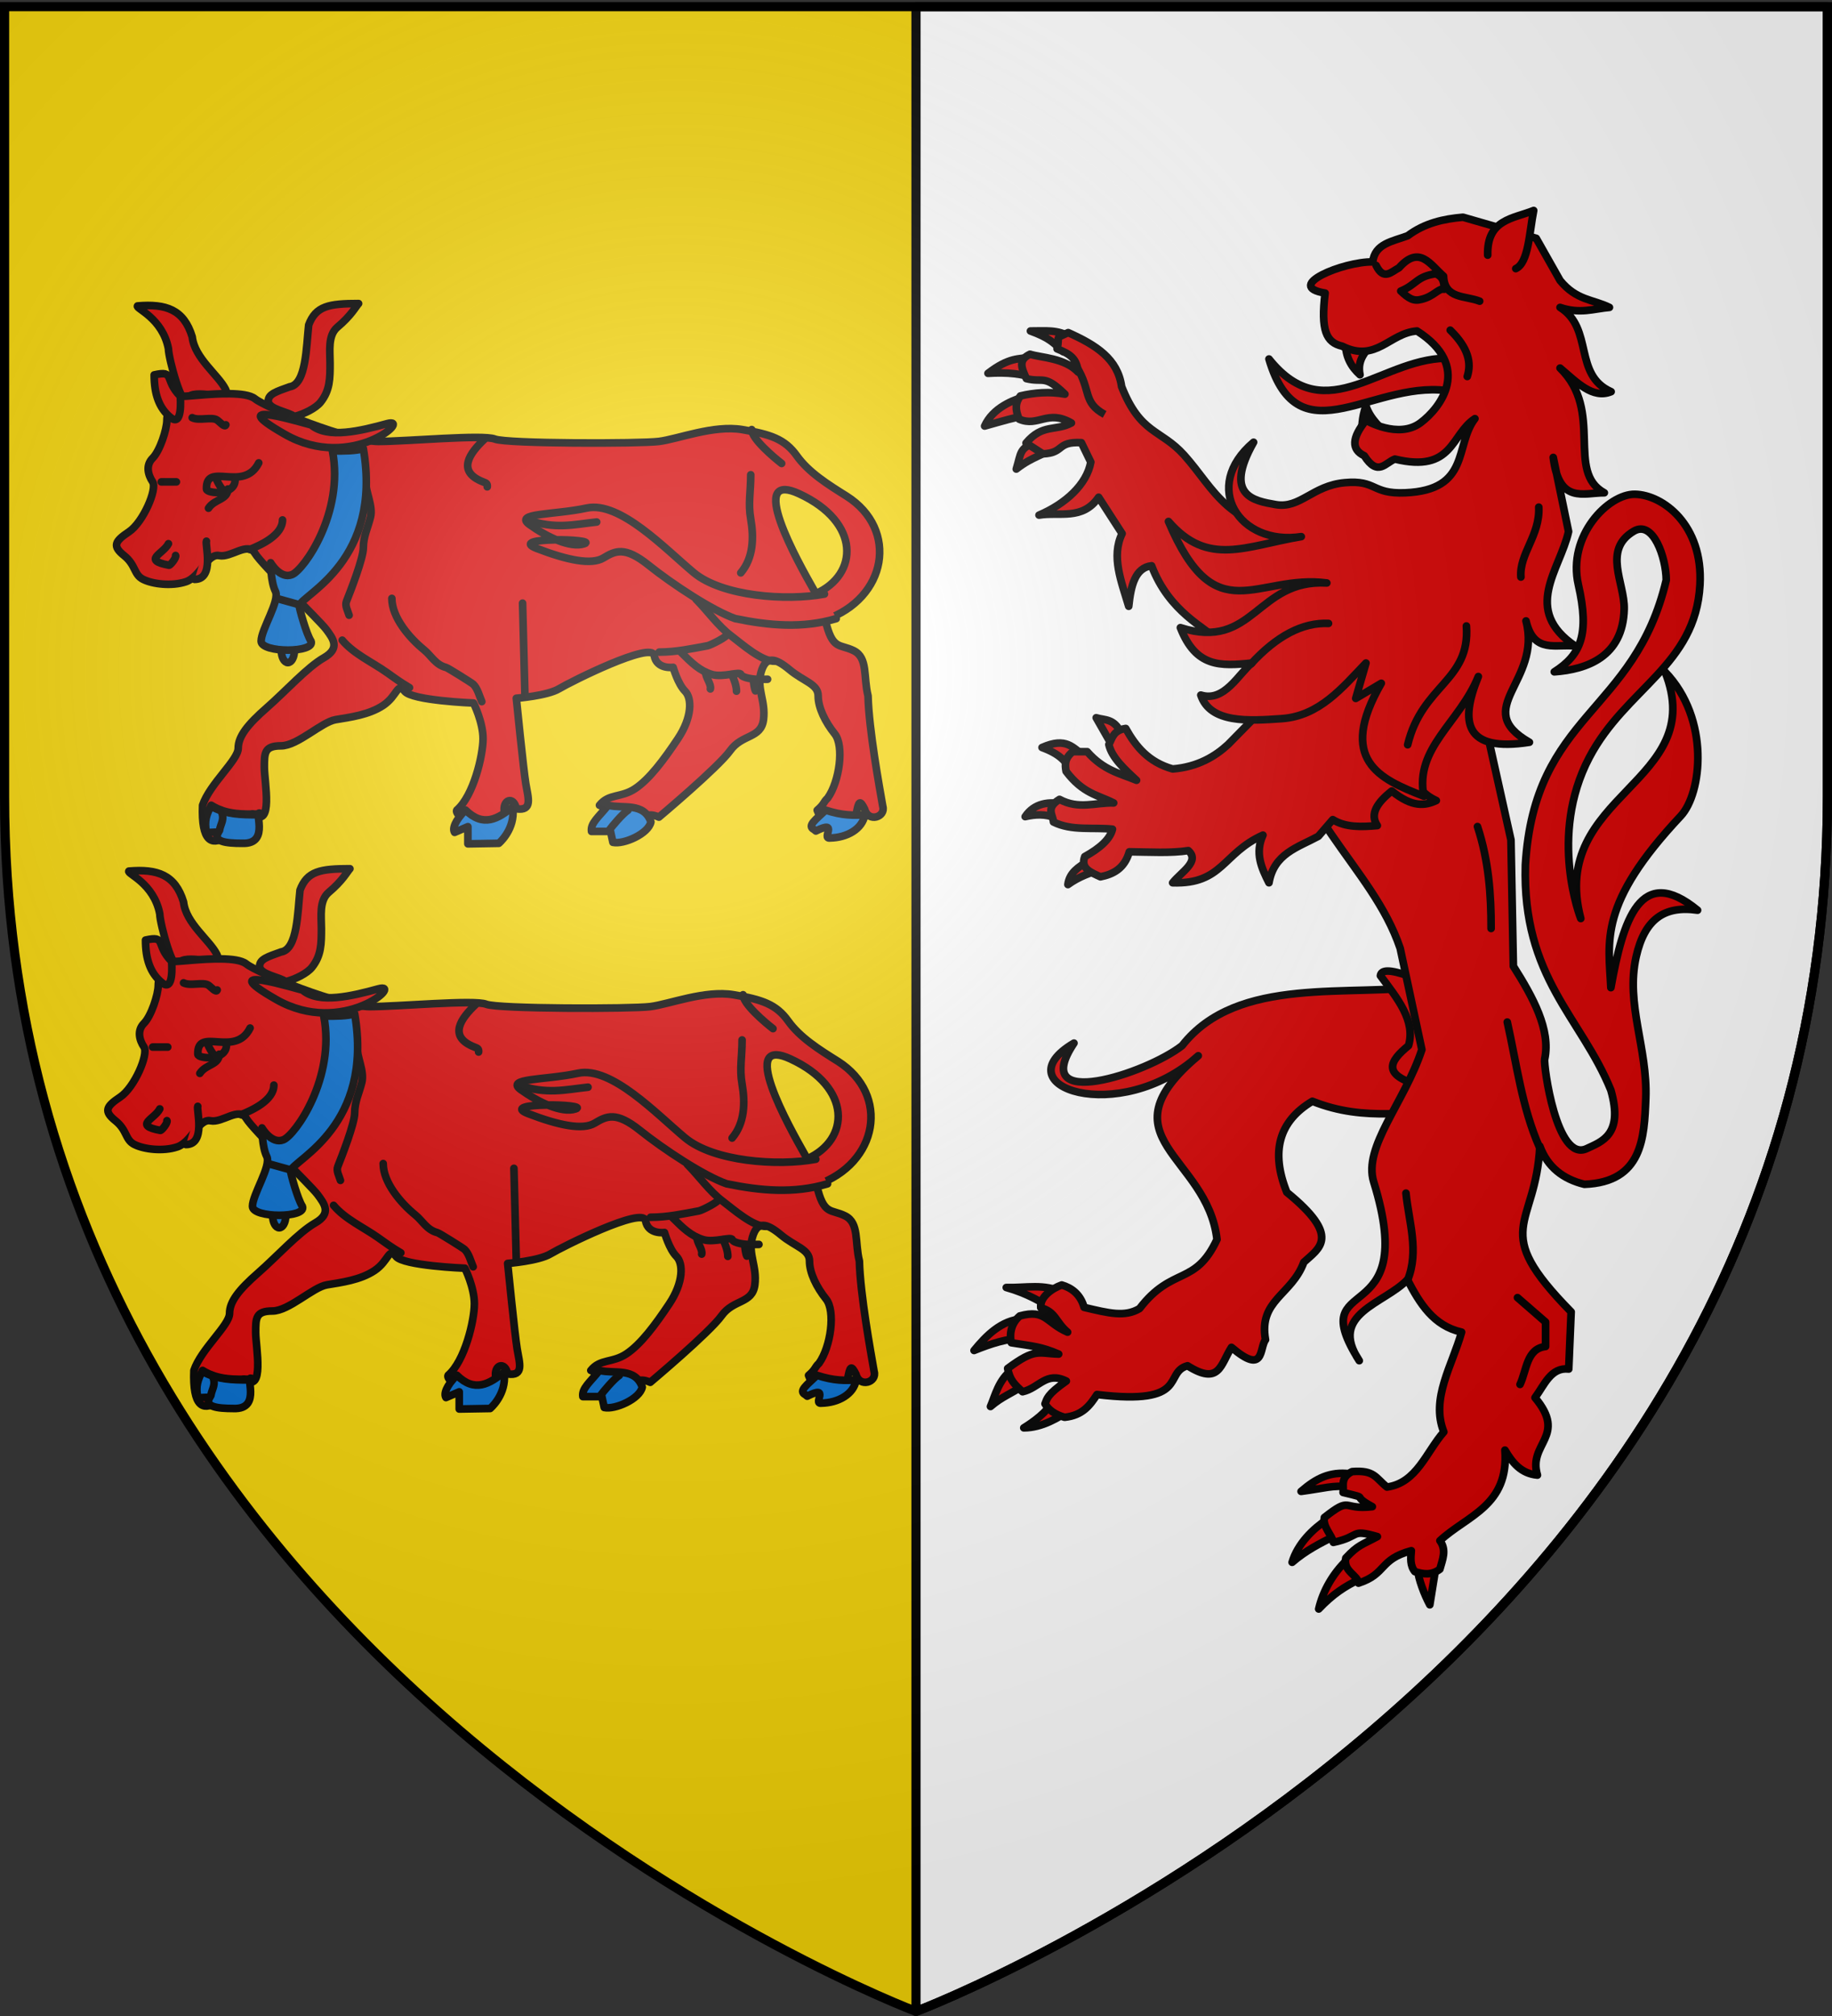 <svg xmlns="http://www.w3.org/2000/svg" xmlns:xlink="http://www.w3.org/1999/xlink" width="600" height="660" version="1.0"><rect width="100%" height="100%" fill="#333333" stroke="none"/><defs><radialGradient xlink:href="#a" id="c" cx="221.445" cy="226.331" r="300" fx="221.445" fy="226.331" gradientTransform="matrix(1.353 0 0 1.349 -77.63 -85.747)" gradientUnits="userSpaceOnUse"/><linearGradient id="a"><stop offset="0" style="stop-color:#fff;stop-opacity:.314"/><stop offset=".19" style="stop-color:#fff;stop-opacity:.251"/><stop offset=".6" style="stop-color:#6b6b6b;stop-opacity:.125"/><stop offset="1" style="stop-color:#000;stop-opacity:.125"/></linearGradient></defs><g style="display:inline"><path d="M300 658.5s298.5-112.32 298.5-397.772V2.176H1.5v258.552C1.5 546.18 300 658.5 300 658.5" style="fill:#f2d207;fill-opacity:1;fill-rule:evenodd;stroke:none;stroke-width:1px;stroke-linecap:butt;stroke-linejoin:miter;stroke-opacity:1"/><path d="M300 2.188V658.5s298.5-112.33 298.5-397.781V2.188z" style="opacity:1;fill:#fff;fill-opacity:1;fill-rule:evenodd;stroke:#000;stroke-width:3;stroke-linecap:round;stroke-linejoin:round;stroke-miterlimit:4;stroke-dasharray:none;stroke-dashoffset:0;stroke-opacity:1"/></g><g style="opacity:1;fill:#d40000;stroke:#000;stroke-width:1.138;stroke-miterlimit:4;stroke-dasharray:none;stroke-opacity:1;display:inline"><path d="M215.415 165.827c.247-1.51.072-2.597.758-4.546.71 2.09 2.148 3.092 3.283 4.546" style="fill:#d40000;fill-rule:evenodd;stroke:#000;stroke-width:1.138;stroke-linecap:round;stroke-linejoin:round;stroke-miterlimit:4;stroke-dasharray:none;stroke-opacity:1" transform="matrix(2.208 0 0 2.185 -29.942 -219.483)"/><path d="M228.929 154.148c-10.143-.575-18.494 11.026-27.143.09 4.482 15.461 15.859 2.525 27.41 4.91z" style="fill:#d40000;fill-rule:evenodd;stroke:#000;stroke-width:1.138;stroke-linecap:round;stroke-linejoin:round;stroke-miterlimit:4;stroke-dasharray:none;stroke-opacity:1" transform="matrix(2.208 0 0 2.185 -29.942 -219.483)"/><path d="M213.142 151.937c.015 1.908.786 3.438 2.147 4.672-.52-2.467 1.095-3.652 2.146-5.177M169.832 310.279c-.952 1.74-2.963 3.2-4.413 4.108 2.748-.006 5.18-1.557 6.938-2.72zM163.71 305.673c-2.032 1.45-2.551 3.952-3.232 5.516 1.73-1.511 3.119-1.927 4.872-3.162zM165.207 298.064c-3.115.168-5.397 2.54-7.165 4.73 2.596-1.054 4.858-1.78 7.29-1.853 1.689-.929-.21-2.601-.125-2.877M171.22 294.116c-2.75-1.39-5.48-.677-8.396-.757 3.07.86 5.466 2.26 7.702 3.788z" style="fill:#d40000;fill-rule:evenodd;stroke:#000;stroke-width:1.138;stroke-linecap:round;stroke-linejoin:round;stroke-miterlimit:4;stroke-dasharray:none;stroke-opacity:1" transform="matrix(2.208 0 0 2.185 -29.942 -219.483)"/><path d="M225.643 248.154c-11.824 1.768-28.5-1.687-36.744 8.966-5.261 4.187-22.9 10.014-16.037-.38-10.89 6.5 6.747 12.557 18.436 1.895-14.499 12.333 1.365 14.906 2.778 27.526-3.236 7.019-6.637 3.955-11.49 10.355-2.187 1.308-4.518.698-8.22-.182-.557-1.988-1.888-2.938-3.326-3.357-1.511.554-3.274 1.849-3.102 3.412 2.253.628 2.176 2.13 3.977 3.662-3.252-1.425-3.217-3.488-7.09-2.432-1.54 1.319-1.48 3.183-1.254 4.019 3.258.53 4.37.556 7.019 1.696-3.045-.076-3.414-.963-7.563 2.15.304 1.705.996 2.395 2.21 3.494 2.464-.552 3.495-3.104 6.489-1.603-2.902 2.06-2.843 2.642-3.157 3.409.52.898 1.433 1.598 2.904 2.02 2.676-.275 3.773-1.813 4.799-3.409 13.89 1.684 9.773-3.32 13.436-4.311 4.747 3.013 4.88-.172 6.514-2.76 4.981 4.277 4.099.11 5.05-1.137-1.058-5.952 3.896-6.676 5.683-11.616 2.286-2.125 5.596-3.802-2.525-10.48-2.405-6.046-1.216-10.622 3.788-13.638 8.039 3.241 14.563 1.179 21.844 1.768z" style="fill:#d40000;fill-rule:evenodd;stroke:#000;stroke-width:1.138;stroke-linecap:round;stroke-linejoin:round;stroke-miterlimit:4;stroke-dasharray:none;stroke-opacity:1" transform="matrix(2.208 0 0 2.185 -29.942 -219.483)"/><path d="M218.32 246.64c2.494 3.392 5.258 6.76 4.166 10.48-2.783 2.312-4.327 4.539 2.525 6.187l2.905-8.46-5.177-8.081c-3.133-1.149-4.312-.995-4.42-.127M213.774 321.264c-2.94-.344-4.95.651-7.222 2.644 3.413-.452 4.788-.977 7.095-.67zM210.35 328.157c-1.994 1.331-4.296 3.55-5.127 6.377 2.048-1.783 4.14-2.833 6.025-3.8zM213.268 334.27c-1.965 1.937-3.467 4.481-4.103 7.26 2.076-2.214 3.884-3.411 6.124-4.482zM223.812 335.533c.152 1.557 1.006 3.809 1.83 5.366l.885-5.556z" style="fill:#d40000;fill-rule:evenodd;stroke:#000;stroke-width:1.138;stroke-linecap:round;stroke-linejoin:round;stroke-miterlimit:4;stroke-dasharray:none;stroke-opacity:1" transform="matrix(2.208 0 0 2.185 -29.942 -219.483)"/><path d="M201.607 202.72c3.291 20.27 15.46 27.296 19.643 39.82l3.214 15.18c-2.613 7.992-8.753 14.575-7.143 19.82 7.03 22.904-10.66 13.086-2.142 26.786-4.66-7.044 3.74-8.52 7.142-12.142 1.834 3.584 3.883 6.923 8.036 7.857-1.377 4.985-4.618 9.97-2.635 14.956-2.62 3.009-4.012 7.656-8.436 8.258-1.706-1.373-1.83-2.577-5.172-2.313-1.826.91-1.183 2.218-1.332 3.129 4.293 1.035.88.234 4.332 2.124-4.567.55-2.984-1.653-7.109 1.62-.3 1.388 1.158 2.673 1.33 3.732 4.152-.886 2.407-2.072 6.53-.866-2.292 1.254-2.834 1.207-4.678 3.207-.478 1.952 1.817 2.587 1.878 3.769 4.235-1.403 2.997-3.549 7.835-4.864-.093 1.113-.205 2.23.528 3.136 1.26.387 2.447.588 3.707-.366.378-1.424 1.046-2.848.008-4.272 3.983-3.755 10.276-5.2 9.643-13.572 1.101 1.883 2.39 3.53 4.821 3.75-1.437-4.818 4.466-5.767-.357-11.607 1.392-1.91 2.349-4.58 5-4.286l.357-8.571c-12.236-12.583-5.246-12.46-4.643-24.821 1.145 3.138 3.443 4.932 6.607 5.714 8.627-.326 8.884-6.988 9.108-12.857.287-7.563-3.02-14.125-1.429-21.25 1.25-5.6 4.148-7.688 9.107-6.965-8.449-7.021-11.048 1.385-12.857 11.608-.323-6.982-1.92-12.495 10.357-25.715 3.126-3.365 4.418-14.509-2.321-21.607 6.582 16.747-17.37 18.234-12.5 36.964 0 0-4.858-12.339 1.25-24.107 5.393-10.39 15.773-13.76 16.428-25.893.486-8.986-5.503-13.494-9.643-13.571-3.927-.076-10.06 6.197-8.392 13.571 1.667 7.372.402 10.48-3.572 13.036 4.8-.35 10.192-2.233 10.366-9.403.095-3.911-3.251-8.879 1.42-11.668 2.907-1.737 4.802 4.015 4.821 7.321-4.69 20.066-19.54 19.923-20.893 42.679-.479 16.949 8.285 22.805 12.679 33.75 1.91 6.732-1.423 7.719-3.571 8.75-4.5 2.159-6.435-12.528-6.25-13.393.935-4.388-1.733-9.286-4.643-13.929l-.357-18.928-4.286-19.465 1.071-20.892zM179.821 210.22c-1.042-2.165-2.397-1.83-3.66-2.233l2.321 4.107zM174.375 213.701c-1.676-1.184-2.621-2.88-6.25-1.25 2.706 1.012 3.445 2.024 4.464 3.572zM171.25 220.934c-2.013-.422-4.274-.197-5.625 1.875 1.488-.351 2.976-.42 4.464.178zM174.91 229.505c-1.379.843-2.73 1.708-2.946 3.482 1.62-1.182 3.411-1.85 5.268-2.321z" style="fill:#d40000;fill-rule:evenodd;stroke:#000;stroke-width:1.138;stroke-linecap:round;stroke-linejoin:round;stroke-miterlimit:4;stroke-dasharray:none;stroke-opacity:1" transform="matrix(2.208 0 0 2.185 -29.942 -219.483)"/><path d="M180.536 209.594c-1.86.29-1.988 1.447-2.5 2.411.437 1.941 2.277 3.648 4.107 5.357-2.44-1.024-4.881-1.474-7.322-4.286h-2.142c-1.223.983-1.166 1.965-.983 2.947 2.532 3.38 4.74 3.535 7.054 4.732-2.666-.088-5.159 1.03-8.036-.536-2.109 1.312-.961 2.299-.893 3.393 2.715 1.366 5.824.764 8.75 1.072-.348 1.496-1.856 2.848-4.107 4.107-.674 1.816.926 2.369 2.322 3.035 1.904-.394 3.562-1.23 4.285-3.75 3.012.036 6.183.23 8.75-.178 1.781 1.607-1.065 3.214-2.321 4.821 7.419.245 7.407-4.447 13.393-7.143-1.221 2.685-.22 4.925.893 7.143.742-4.377 4.244-5.279 7.321-6.964l2.143-2.5c1.904 1.192 4.234 1.107 6.607.893-1.16-1.726-.018-3.452 2.143-5.179 3.076 2.515 4.943 2.207 6.607 1.429-6.766-3.108-1.601-11.435-1.607-17.5l-10-10.714-19.286 19.821c-1.86 1.73-4.451 3.358-8.214 3.66-3.605-1.024-5.482-3.394-6.964-6.07M165.852 159.82c-1.988.492-5.032 1.732-6.241 4.468 2.605-.739 4.671-1.368 6.502-1.652zM166.645 153.95c-2.01.336-3.383-.009-6.535 2.437 2.674-.184 5.483.039 7.158.942zM172.353 151.008c-1.779-1.25-3.897-.945-5.945-.964 2.708.994 3.41 1.719 4.844 3.095zM167.344 166.678c-2.643.885-2.29 1.62-3.038 4.052 2.561-2.023 4.093-1.973 5.192-3.25z" style="fill:#d40000;fill-rule:evenodd;stroke:#000;stroke-width:1.138;stroke-linecap:round;stroke-linejoin:round;stroke-miterlimit:4;stroke-dasharray:none;stroke-opacity:1" transform="matrix(2.208 0 0 2.185 -29.942 -219.483)"/><path d="M179.923 158.36c2.803 7.184 5.768 6.342 9.277 10.273 4.578 5.13 6.385 11.267 18.836 11.854l-4.107 23.482-9.643-7.5c-1.937-2.04-7.261-4.218-9.911-11.25-2.435.285-3.076 2.963-3.393 6.072-1.072-3.693-2.641-7.428-.982-10.893l-3.482-5.447c-2.385 3.512-5.812 2.165-8.84 2.679 3.924-1.684 7.084-4.598 7.68-7.946l-1.4-2.91c-3.77-.183-2.439 1.533-5.701 1.68l-2.5-1.627c2.424-2.92 4.415-1.742 6.721-3.006-3.53-2.073-4.901.665-7.746-.566-.628-1.46-.564-2.48.179-3.482 2.005-.49 4.374-.686 6.607-.268-3.087-3.018-3.138-1.684-5.714-2.321-.791-1.744-1.2-2.818.535-3.661 1.697.536 5.132.546 7.143 2.678-.214-1.988-1.098-2.68-3.125-3.482.47-2.168-.481-1.416 1.647-2.435 4.165 1.884 7.342 3.935 7.92 8.076" style="fill:#d40000;fill-rule:evenodd;stroke:#000;stroke-width:1.138;stroke-linecap:round;stroke-linejoin:round;stroke-miterlimit:4;stroke-dasharray:none;stroke-opacity:1" transform="matrix(2.208 0 0 2.185 -29.942 -219.483)"/><path d="m216.173 199.793-1.516 5.304 3.788-2.273c-6.553 11.484-.315 14.334 6.314 16.92-1.388-7.252 5.287-10.96 8.081-17.93-2.782 6.869-2.045 11.36 7.576 9.849-8.78-5.084 1.868-9.054-.505-18.183 1.171 5.074 4.605 3.357 7.324 3.788-7.984-5.47-2.293-11.394-1.01-17.173l-2.273-11.111c.85 7.035 4.493 5.286 7.576 5.303-5.772-3.197-.005-12.205-6.566-18.688 2.436 2.072 4.818 4.689 7.576 3.536-5.643-2.509-2.568-9.462-7.576-12.627 2.955 1.027 4.984.203 7.324 0-2.442-1.227-4.883-1.023-7.324-4.04l-3.536-6.314-10.859-3.157c-2.871.248-5.67.86-8.207 2.778-2.199.832-4.891 1.17-5.177 3.914-4.372-.072-13.293 3.648-7.071 4.672-.665 5.598.161 7.405 2.525 7.955 5.08 2.546 7.02-1.99 11.112-2.273 8.19 5.271 3.533 11.489.505 13.764-3.291 2.472-8.081-.38-8.081-.38q-3.157 3.915-.253 5.304c2.022 3.21 3.144 1.016 4.546.505 8.662 2.132 8.283-3.714 11.87-6.06-3.047 3.973-.602 10.705-10.355 11.111-5.037.212-4.167-1.957-8.965-1.515s-6.583 3.922-10.228 3.283c-3.258-.572-7.766-1.326-3.283-9.344-7.812 6.66-2.113 15.571 7.071 14.142-8.271 1.39-13.804 4.593-19.698-2.273 7.014 16.756 13.056 7.829 23.486 9.218-10.473-.575-10.814 10.214-21.718 6.692 2.297 5.936 5.868 5.797 10.607 5.303-1.986 1.628-4.072 5.904-7.577 4.799 1.4 4.264 7.088 3.878 11.996 3.535 5.584-.39 8.98-4.622 12.5-8.334" style="fill:#d40000;fill-rule:evenodd;stroke:#000;stroke-width:1.138;stroke-linecap:round;stroke-linejoin:round;stroke-miterlimit:4;stroke-dasharray:none;stroke-opacity:1" transform="matrix(2.208 0 0 2.185 -29.942 -219.483)"/><path d="M199.126 199.92c3.83-4.213 7.66-6.226 11.49-6.061M231.072 194.238c.58 8.256-6.567 8.796-8.712 17.804M241.805 176.434c.204 4.25-2.917 6.987-2.651 10.48M228.673 149.917c2.721 2.69 3.162 4.926 2.526 6.945M234.23 138.68c-.141-5.369 3.78-5.458 6.818-6.693-.655 3.362-.756 7.832-2.652 8.713M217.679 140.22c1.13 2.339 2.261.938 3.392.356 3.053-3.494 4.68-.433 6.608 1.25.14 3.445 3.267 2.905 5.357 3.75" style="fill:#d40000;fill-rule:evenodd;stroke:#000;stroke-width:1.138;stroke-linecap:round;stroke-linejoin:round;stroke-miterlimit:4;stroke-dasharray:none;stroke-opacity:1" transform="matrix(2.208 0 0 2.185 -29.942 -219.483)"/><path d="M221.34 144.059c1.16 1.112 1.874 1.563 3.035 1.25 1.883-.435 2.546-1.711 3.393-1.518 0-.94-.08-1.849-1.25-2.322-2.851.393-2.823 1.612-5.179 2.59" style="fill:#d40000;fill-opacity:1;fill-rule:evenodd;stroke:#000;stroke-width:1.138;stroke-linecap:round;stroke-linejoin:round;stroke-miterlimit:4;stroke-dasharray:none;stroke-opacity:1" transform="matrix(2.208 0 0 2.185 -29.942 -219.483)"/><path d="M237.133 253.584c1.406 6.32 2.166 12.801 4.799 18.814M222.36 292.222c1.721-4.335.174-8.67-.253-13.005M238.649 294.874l4.166 3.662v3.662c-2.83.325-2.785 3.528-3.788 5.682M232.714 224.29c1.66 5.092 2.032 10.185 2.02 15.278" style="fill:#d40000;fill-rule:evenodd;stroke:#000;stroke-width:1.138;stroke-linecap:round;stroke-linejoin:round;stroke-miterlimit:4;stroke-dasharray:none;stroke-opacity:1" transform="matrix(2.208 0 0 2.185 -29.942 -219.483)"/><path d="M173.27 155.436c2.168 3.524.853 5.292 4.138 7.108" style="fill:#d40000;fill-rule:evenodd;stroke:#000;stroke-width:1.138;stroke-linecap:butt;stroke-linejoin:miter;stroke-miterlimit:4;stroke-dasharray:none;stroke-opacity:1" transform="matrix(2.208 0 0 2.185 -29.942 -219.483)"/></g><g id="b" style="fill:#d40000;stroke:#000;stroke-width:5.038;stroke-miterlimit:4;stroke-dasharray:none;stroke-opacity:1"><path d="M10.747 4.154C29.58 2.584 41.35 6.508 46.843 24.555c1.57 14.125 17.263 25.11 21.971 34.527 4.708 9.416-21.971-1.57-25.11 6.277S31.15 38.68 31.15 32.402C27.225 12.001 9.178 5.723 10.747 4.154" style="fill:#d40000;fill-opacity:1;fill-rule:evenodd;stroke:#000;stroke-width:5.038;stroke-linecap:round;stroke-linejoin:round;stroke-miterlimit:4;stroke-dasharray:none;stroke-opacity:1" transform="matrix(.496 0 0 .496 39.717 98.1)"/><path d="M71.504 62.094C59.382 61.94 45.053 63.78 41.13 63.78c-6.277 0-11 9.41-11 15.688 0 6.277-4.698 20.417-9.406 25.125s-3.139 10.98 0 15.687c3.139 4.708-6.271 26.691-15.687 32.969-9.417 6.277-11.003 9.41-3.157 15.688 7.847 6.277 6.285 12.548 12.563 15.687s18.834 4.702 28.25 1.563 14.121-18.82 21.969-17.25c7.846 1.569 18.854-9.41 23.562-1.563s42.354 43.941 47.063 50.219c4.708 6.277 9.423 12.535-1.563 18.812s-25.1 21.984-37.656 32.969c-12.555 10.986-18.844 18.84-18.844 26.688 0 7.846-18.823 23.532-23.531 37.656-1.892 49.044 29.01 6.331 32.937 5.719 14.125 10.2 7.844-21.397 7.844-30.813s.015-14.125 11-14.125c10.986 0 26.678-15.712 36.094-17.281 9.416-1.57 21.959-3.13 31.375-9.406 9.416-6.278 9.417-15.684 14.125-9.407 4.708 6.278 45.531 7.844 45.531 7.844s6.281 12.545 6.281 23.531-6.295 37.678-17.28 47.094c-2.906 3.155 24.262 26.458 31.405 1.563-1.57-8.632 6.275-11.007 7.844-2.375 10.986 1.569 7.85-7.053 6.281-16.47s-6.28-56.5-6.28-56.5 20.402-1.572 28.25-6.28c7.846-4.709 61.21-31.386 62.78-21.97s12.532 7.845 12.532 7.845 3.135 11.01 7.843 15.718 4.73 17.25-4.687 31.375c-9.416 14.124-18.834 26.691-28.25 32.969s-17.285 3.122-23.563 10.969l28.25 11c1.57-7.847 11-3.156 11-3.156s39.247-32.953 47.094-43.938c7.847-10.986 20.4-7.85 21.969-20.406s-4.733-20.39-1.594-31.375c3.139-10.986 9.428-9.41 18.844-1.563s18.844 9.403 18.844 17.25 4.691 17.278 10.968 25.125 3.16 31.358-4.687 42.344c-3.081 2.846-1.978 3.764-6.92 7.996 4.868 12.729 11.28 10.899 25.732 3.004 1.57-9.416 2.486-9.965 5.625-3.687 2.354 9.047 14.062 5.172 11.938-1.938-2.124-12.278-9.164-50.598-9.719-72.844-3.139-12.555.01-25.104-9.406-29.812s-14.136-.004-18.844-20.406c40.804-14.125 48.651-59.623 14.125-81.594-12.555-7.847-25.09-15.702-32.937-26.688S428.774 88.89 409.942 85.75s-42.383 6.275-54.938 7.844c-12.555 1.57-100.434 1.576-108.28-1.563-7.848-3.138-58.074 1.563-76.907 1.563S96.07 71.653 88.223 65.375c-2.942-2.354-9.445-3.19-16.719-3.281m366.97 63.344c2.292.076 5.299.921 9.124 2.687 40.792 18.826 39.255 53.373 11.031 65.938-.098-1.007-41.94-69.35-20.156-68.625" style="fill:#d40000;fill-opacity:1;fill-rule:evenodd;stroke:#000;stroke-width:5.038;stroke-linecap:round;stroke-linejoin:round;stroke-miterlimit:4;stroke-dasharray:none;stroke-opacity:1" transform="matrix(.496 0 0 .496 39.717 98.1)"/><path d="M59.406 333.719c-3.138 6.277-4.726 10.215-3.156 18.062l8-.375c-3.923 6.278 4.577 7.438 15.563 7.438 19.617.785 6.253-24.115 12.53-19.406-11.294.303-22.614.78-32.937-5.72m167.907 3.156c-7.063 7.062-8.757 12.396-7.188 14.75l8.75-3.781v11.344l20.406-.344s9.438-7.852 9.438-20.406c-.266-1.46-.262-2.742-.065-3.82-9.713 8.094-19.66 13.848-31.341 2.257m94.156-3.156c-6.278 7.847-11.754 11.788-10.969 17.281h12.563l1.562 7.188c7.062 1.57 23.524-5.622 25.094-13.47-4.655-13.189-18.238-8.524-28.25-11m143.605 3.23c-6.558 6.3-12.412 10.382-7.699 12.738l1.281 1.032c15.505-7.753 3.344 5.425 9.344 4.594 11.169-.187 21.4-5.897 22.969-15.313-7.196.418-14.55.678-25.895-3.052" style="fill:#0169c9;fill-opacity:1;fill-rule:evenodd;stroke:#000;stroke-width:5.038;stroke-linecap:round;stroke-linejoin:round;stroke-miterlimit:4;stroke-dasharray:none;stroke-opacity:1" transform="matrix(.496 0 0 .496 39.717 98.1)"/><path d="M38.996 63.79C28.01 52.804 35.857 46.527 21.733 49.666c0 12.555 3.139 21.97 10.985 28.248 7.847 6.278 6.278-12.555 6.278-14.124M239.876 92.039c-9.71 9.13-18.802 21.277-.973 28.243 2.066.808 3.004 1.074 2.752 3.279M416.28 85.761c0 6.063 14.636 18.402 19.77 22.358M415.647 115.58c0 11.297-1.821 18.937-.015 29.11 2.166 12.405 1.78 25.778-6.574 35.648M178.67 197.187c0 12.571 11.698 26.192 21.258 33.96 4.822 3.919 7.515 9.822 14.588 11.644 1.2.309 16.803 10.076 17.848 11.026 2.824 2.566 4.166 7.984 5.707 11.508M145.9 224.76c7.584 9.08 20.021 14.644 29.36 21.268 5.11 3.623 8.59 6.261 15.044 10.064M379.515 197.785c7.671 7.671 14.453 17.557 23.3 24.212 6.933 5.215 20.327 17.249 29.107 16.645M355.19 232.626c11.205 0 21.053-2.185 31.926-4.176 1.926-.352 13.827-6.23 13.216-7.973M369.616 232.764c6.96 6.96 12.428 12.333 20.561 14.68 7.127 2.058 18.27-2.266 18.986-.09.819 2.49 9.119 3.324 11.966 3.257.317-.008 6.329-.046 5.577-.063" style="fill:#d40000;fill-opacity:1;fill-rule:evenodd;stroke:#000;stroke-width:5.038;stroke-linecap:round;stroke-linejoin:round;stroke-miterlimit:4;stroke-dasharray:none;stroke-opacity:1" transform="matrix(.496 0 0 .496 39.717 98.1)"/><path d="M385.828 245.838c0 3.691 3.918 8.017 3.158 11.108M403.091 247.407c1.55 3.1 3.217 7.82 3.14 11.022M417.493 251.838c0 1.064.603 5.302 1.292 6.406M161.316 119.642c0 7.386 5.075 16.622 3.23 24.001s-4.677 12.502-4.706 20.15c-.026 7.031-8.42 28.433-11.14 35.327-1.142 2.896.846 6.194 1.743 9.175M106.479 145.398c0 9.88-13.825 16.37-21.681 19.51M90.785 107.732c-9.994 19.988-35.143-1.381-34.504 17.32.106 3.094 19.362 4.612 18.883-6.508" style="fill:#d40000;fill-opacity:1;fill-rule:evenodd;stroke:#000;stroke-width:5.038;stroke-linecap:round;stroke-linejoin:round;stroke-miterlimit:4;stroke-dasharray:none;stroke-opacity:1" transform="matrix(.496 0 0 .496 39.717 98.1)"/><path d="M70.384 124.996c0 7.128-8.744 6.469-12.79 12.66M46.843 77.914c4.544 2.273 12.984-.817 16.462 1.57 1.8 1.236 5.07 5.203 5.756 3.13M26.441 120.287h9.954M48.412 184.632c13.364 0 6.847-23.145 7.818-25.211M31.149 161.091c-3.38 6.76-17.718 10.815.332 14.191.957.18 5.127-5.203 4.386-6.418M266.556 261.532l-1.57-61.206M464.316 194.313c-25.11 4.708-67.483 1.57-86.316-14.124s-48.67-47.347-70.64-42.638c-21.972 4.708-48.651 3.139-37.666 10.985 10.986 7.847 26.68 15.694 36.096 12.555 9.416-3.138-51.79-4.708-31.387 3.139 20.401 7.847 36.095 10.986 43.942 6.278s14.125-7.847 29.818 4.708 42.38 30.127 57.273 35.32c22.217 4.581 44.434 6.631 66.651 0" style="fill:#d40000;fill-opacity:1;fill-rule:evenodd;stroke:#000;stroke-width:5.038;stroke-linecap:round;stroke-linejoin:round;stroke-miterlimit:4;stroke-dasharray:none;stroke-opacity:1" transform="matrix(.496 0 0 .496 39.717 98.1)"/><path d="M268.125 145.398c18.644 6.281 30.257 3.051 45.796 1.373" style="fill:#d40000;fill-opacity:1;fill-rule:evenodd;stroke:#000;stroke-width:5.038;stroke-linecap:round;stroke-linejoin:round;stroke-miterlimit:4;stroke-dasharray:none;stroke-opacity:1" transform="matrix(.496 0 0 .496 39.717 98.1)"/><path d="M114.326 231.713c.002 4.337-1.93 7.854-4.316 7.854-2.385 0-4.318-3.517-4.316-7.854-.002-4.336 1.931-7.853 4.316-7.853s4.318 3.517 4.316 7.853" style="fill:#0169c9;fill-opacity:1;fill-rule:evenodd;stroke:#000;stroke-width:5.038;stroke-linecap:round;stroke-linejoin:round;stroke-miterlimit:4;stroke-dasharray:none;stroke-opacity:1" transform="matrix(.496 0 0 .496 39.717 98.1)"/><path d="M139.436 99.886c7.847 40.803-18.833 78.469-26.68 81.607-7.846 3.14-14.124-7.847-14.124-7.847s0 12.555 3.139 18.833-9.416 25.11-9.416 32.957 36.095 7.847 32.957 0c-3.139-4.708-7.847-21.971-7.847-23.54 3.138-7.848 54.928-29.82 42.373-103.58-4.708 1.57-12.555 1.57-20.402 1.57" style="fill:#0169c9;fill-opacity:1;fill-rule:evenodd;stroke:#000;stroke-width:5.038;stroke-linecap:round;stroke-linejoin:round;stroke-miterlimit:4;stroke-dasharray:none;stroke-opacity:1" transform="matrix(.496 0 0 .496 39.717 98.1)"/><path d="M322.278 350.097c1.674-2.383 8.554-10.61 12.274-13.1M60.967 335.292C69.847 339.732 79.631 340 89.3 340" style="fill:#d40000;fill-opacity:1;fill-rule:evenodd;stroke:#000;stroke-width:5.038;stroke-linecap:round;stroke-linejoin:round;stroke-miterlimit:4;stroke-dasharray:none;stroke-opacity:1" transform="matrix(.496 0 0 .496 39.717 98.1)"/><path d="M65.675 336.862c3.102 6.204-.11 8.799-.782 13.42M102.556 197.187l14.124 3.924M156.7 2.584c-19.618 0-28.25 1.57-32.958 14.125-1.57 14.124-1.569 39.234-12.555 40.804-8.631 3.138-14.124 4.707-14.124 9.416 0 5.492 13.34 7.062 17.263 10.2 6.277-1.568 14.124-5.492 17.263-9.416 6.278-7.847 6.278-15.693 6.278-25.894 0-7.847-1.57-18.048 4.708-23.54 9.416-7.848 12.555-14.125 14.124-15.695" style="fill:#d40000;fill-opacity:1;fill-rule:evenodd;stroke:#000;stroke-width:5.038;stroke-linecap:round;stroke-linejoin:round;stroke-miterlimit:4;stroke-dasharray:none;stroke-opacity:1" transform="matrix(.496 0 0 .496 39.717 98.1)"/><path d="M125.312 82.623c10.985 9.416 32.956 3.923 50.22-.785s-23.54 32.172-67.483 7.062 15.693-6.277 17.263-6.277M62.536 117.934c2.355 5.492 4.777 7.915 4.777 7.915" style="fill:#d40000;fill-opacity:1;fill-rule:evenodd;stroke:#000;stroke-width:5.038;stroke-linecap:round;stroke-linejoin:round;stroke-miterlimit:4;stroke-dasharray:none;stroke-opacity:1" transform="matrix(.496 0 0 .496 39.717 98.1)"/></g><use xlink:href="#b" width="600" height="660" transform="translate(-2.836 185.027)"/><path d="M300 658.5s298.5-112.32 298.5-397.772V2.176H1.5v258.552C1.5 546.18 300 658.5 300 658.5" style="opacity:1;fill:url(#c);fill-opacity:1;fill-rule:evenodd;stroke:none;stroke-width:1px;stroke-linecap:butt;stroke-linejoin:miter;stroke-opacity:1"/><path d="M300 658.5S1.5 546.18 1.5 260.728V2.176h597v258.552C598.5 546.18 300 658.5 300 658.5z" style="opacity:1;fill:none;fill-opacity:1;fill-rule:evenodd;stroke:#000;stroke-width:3;stroke-linecap:butt;stroke-linejoin:miter;stroke-miterlimit:4;stroke-dasharray:none;stroke-opacity:1"/></svg>